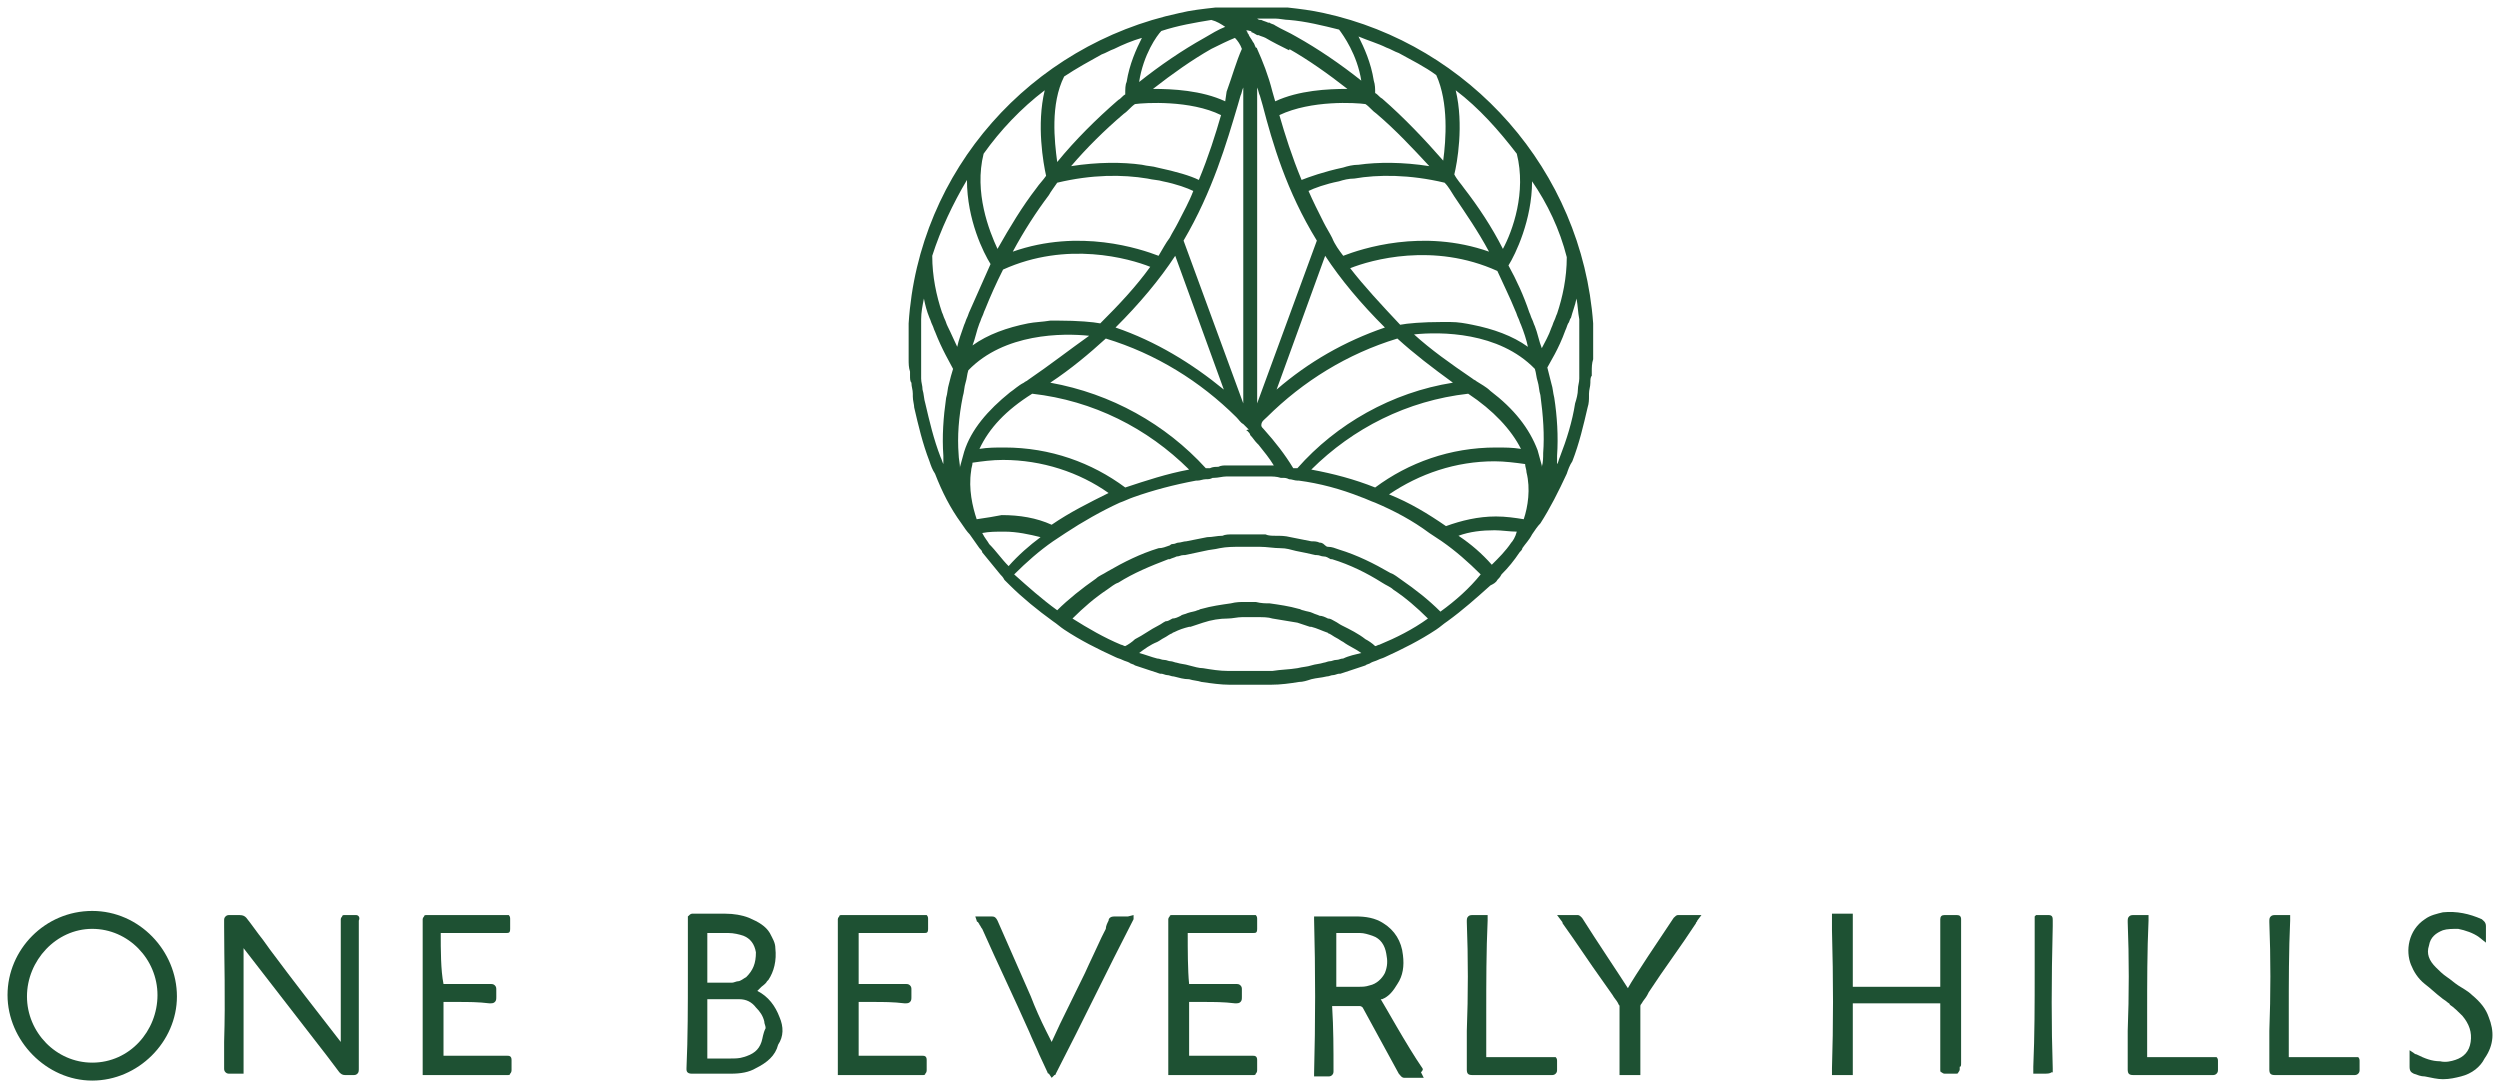 <svg width="166" height="72" viewBox="0 0 166 72" fill="none" xmlns="http://www.w3.org/2000/svg">
<path d="M99.424 38.506C99.516 38.414 99.609 38.323 99.701 38.14C100.162 37.682 100.531 37.224 100.899 36.675C100.992 36.583 101.084 36.491 101.084 36.4C101.268 36.125 101.545 35.85 101.729 35.484C101.914 35.209 102.098 34.934 102.282 34.751C102.928 33.744 103.481 32.645 104.034 31.454C104.126 31.18 104.218 30.905 104.403 30.63C104.864 29.44 105.14 28.249 105.417 27.058C105.509 26.784 105.509 26.509 105.509 26.326V26.143C105.509 25.868 105.601 25.685 105.601 25.41C105.601 25.227 105.601 25.044 105.694 24.952V24.677C105.694 24.403 105.694 24.128 105.786 23.853V21.472C105.048 11.307 97.58 2.973 87.9 0.866C87.07 0.683 86.333 0.592 85.503 0.5H80.709C79.879 0.592 79.049 0.683 78.312 0.866C68.447 2.973 60.979 11.307 60.334 21.472V23.853C60.334 24.128 60.334 24.403 60.426 24.677V24.952C60.426 25.135 60.426 25.318 60.518 25.41C60.518 25.685 60.611 25.868 60.611 26.143V26.326C60.611 26.601 60.703 26.875 60.703 27.058C60.979 28.249 61.256 29.44 61.717 30.63C61.809 30.905 61.901 31.18 62.086 31.454C62.547 32.645 63.1 33.744 63.837 34.751C64.022 35.026 64.206 35.301 64.391 35.484C64.575 35.759 64.852 36.125 65.036 36.4C65.128 36.491 65.22 36.583 65.22 36.675C65.589 37.132 66.05 37.682 66.419 38.14C66.511 38.231 66.603 38.323 66.695 38.506C66.788 38.598 66.88 38.689 67.064 38.872C67.894 39.697 68.908 40.521 69.922 41.254C70.199 41.437 70.383 41.62 70.66 41.803C71.766 42.536 72.872 43.085 74.071 43.635C74.255 43.726 74.347 43.726 74.532 43.818C74.716 43.909 74.808 43.909 74.993 44.001C75.085 44.093 75.269 44.093 75.362 44.184C75.915 44.367 76.468 44.55 77.021 44.734H77.113C77.206 44.734 77.39 44.825 77.482 44.825C77.666 44.825 77.759 44.917 77.943 44.917C78.312 45.008 78.588 45.1 78.957 45.1C79.234 45.191 79.51 45.191 79.787 45.283C80.432 45.375 81.078 45.466 81.631 45.466H84.397C85.042 45.466 85.687 45.375 86.241 45.283C86.517 45.283 86.794 45.191 87.07 45.1C87.439 45.008 87.716 45.008 88.084 44.917C88.269 44.917 88.361 44.825 88.545 44.825C88.638 44.825 88.822 44.734 88.914 44.734H89.006C89.559 44.55 90.113 44.367 90.666 44.184C90.758 44.093 90.942 44.093 91.035 44.001C91.219 43.909 91.311 43.909 91.496 43.818C91.68 43.726 91.772 43.726 91.957 43.635C93.155 43.085 94.261 42.536 95.368 41.803C95.644 41.62 95.829 41.437 96.105 41.254C97.12 40.521 98.041 39.697 98.963 38.872C99.148 38.781 99.332 38.689 99.424 38.506ZM100.346 36.033C99.978 36.583 99.516 37.041 99.055 37.499C98.41 36.766 97.673 36.125 96.843 35.575C97.58 35.301 98.41 35.209 99.24 35.209C99.701 35.209 100.254 35.301 100.715 35.301C100.623 35.667 100.438 35.942 100.346 36.033ZM101.176 34.477C100.623 34.385 99.978 34.293 99.332 34.293C98.134 34.293 97.027 34.568 96.013 34.934C94.815 34.11 93.616 33.378 92.233 32.828C94.261 31.454 96.659 30.63 99.24 30.63C99.885 30.63 100.623 30.722 101.268 30.813C101.268 30.997 101.36 31.18 101.36 31.363C101.637 32.462 101.453 33.652 101.176 34.477ZM87.439 15.977L83.475 26.784V5.812C83.567 5.995 83.567 6.178 83.659 6.361L83.844 7.002C84.489 9.475 85.411 12.68 87.439 15.977ZM84.95 7.643C87.07 6.636 90.02 6.819 90.666 6.911C90.942 7.094 91.127 7.369 91.403 7.552C92.694 8.651 93.8 9.841 94.907 11.032C93.155 10.757 91.496 10.757 90.205 10.94C89.836 10.94 89.467 11.032 89.191 11.123C87.9 11.398 86.886 11.764 86.425 11.948C85.78 10.391 85.319 8.925 84.95 7.643ZM91.957 21.747C89.283 22.663 86.886 24.036 84.766 25.868L87.992 16.985C89.006 18.541 90.389 20.19 91.957 21.747ZM89.652 17.809C91.035 17.259 95.183 16.069 99.424 17.992C99.793 18.816 100.254 19.732 100.623 20.648C100.715 20.831 100.715 20.923 100.807 21.106C100.899 21.289 100.899 21.381 100.992 21.564C101.176 22.021 101.36 22.571 101.453 23.029C100.438 22.296 99.148 21.838 97.765 21.564C97.304 21.472 96.843 21.381 96.29 21.381H95.737C94.446 21.381 93.432 21.472 92.971 21.564C91.68 20.19 90.574 18.999 89.652 17.809ZM84.12 27.7C86.517 25.318 89.467 23.487 92.786 22.479C93.893 23.487 95.091 24.403 96.474 25.41C92.418 26.051 88.73 28.157 86.148 31.088H85.872C85.319 30.172 84.673 29.348 83.936 28.524C83.844 28.432 83.751 28.341 83.751 28.249C83.751 27.974 83.936 27.883 84.12 27.7ZM97.488 26.143C99.148 27.242 100.346 28.524 100.992 29.806C100.438 29.714 99.885 29.714 99.332 29.714C96.29 29.714 93.524 30.722 91.311 32.37C89.928 31.821 88.545 31.454 87.07 31.18C89.836 28.432 93.432 26.601 97.488 26.143ZM102.467 30.081C102.467 30.355 102.467 30.722 102.375 30.997V31.18V30.905C102.282 30.539 102.19 30.264 102.098 29.898C101.545 28.432 100.531 27.15 98.963 25.959C98.687 25.685 98.318 25.502 98.041 25.318C97.949 25.227 97.857 25.227 97.765 25.135C96.29 24.128 94.999 23.212 93.893 22.205C95.644 22.021 99.516 22.021 101.914 24.494C102.006 24.769 102.006 25.044 102.098 25.318C102.19 25.593 102.19 25.959 102.282 26.234C102.467 27.608 102.559 28.89 102.467 30.081ZM104.311 21.106C104.403 20.739 104.587 20.282 104.679 19.824C104.772 20.282 104.772 20.739 104.864 21.197V25.135C104.864 25.41 104.772 25.593 104.772 25.868C104.772 26.143 104.679 26.509 104.587 26.784C104.403 27.974 104.034 29.165 103.573 30.355C103.481 30.539 103.481 30.722 103.389 30.813V30.264C103.481 28.982 103.389 27.608 103.204 26.417C103.112 26.051 103.112 25.776 103.02 25.502C102.928 25.135 102.835 24.769 102.743 24.403C102.928 24.036 103.481 23.212 103.942 21.93C104.034 21.747 104.034 21.655 104.126 21.472C104.218 21.381 104.218 21.197 104.311 21.106ZM104.034 17.076C104.034 18.45 103.757 19.732 103.389 20.831C103.296 21.014 103.296 21.106 103.204 21.289C103.112 21.472 103.112 21.564 103.02 21.747C102.835 22.296 102.559 22.754 102.375 23.12C102.19 22.663 102.098 22.113 101.914 21.655C101.821 21.472 101.821 21.381 101.729 21.197C101.637 21.014 101.637 20.923 101.545 20.739C101.176 19.64 100.715 18.633 100.162 17.626C100.623 16.893 101.729 14.604 101.729 12.039C102.743 13.505 103.573 15.245 104.034 17.076ZM96.659 5.995C98.226 7.185 99.516 8.651 100.715 10.208C101.36 12.772 100.438 15.336 99.793 16.527C99.055 15.061 98.134 13.688 97.212 12.497C97.027 12.222 96.751 11.948 96.566 11.581C96.751 10.849 97.212 8.284 96.659 5.995ZM98.871 16.71C94.446 15.153 90.389 16.527 89.191 16.985C88.914 16.618 88.638 16.252 88.453 15.794C88.269 15.428 88.084 15.153 87.9 14.787C87.531 14.054 87.162 13.321 86.886 12.68C87.255 12.497 87.992 12.222 88.914 12.039C89.191 11.948 89.559 11.856 89.928 11.856C91.496 11.581 93.616 11.581 95.921 12.131C96.198 12.405 96.382 12.772 96.566 13.047C97.304 14.146 98.134 15.336 98.871 16.71ZM92.049 3.156C92.325 3.247 92.602 3.431 92.879 3.522C93.708 3.98 94.63 4.438 95.368 4.987C96.198 6.819 96.013 9.292 95.829 10.665C94.63 9.292 93.247 7.826 91.772 6.544C91.588 6.453 91.496 6.27 91.311 6.178C91.311 5.903 91.311 5.629 91.219 5.354C91.035 4.163 90.574 3.156 90.205 2.423C90.85 2.698 91.496 2.881 92.049 3.156ZM83.475 1.233H84.673C84.95 1.233 85.319 1.324 85.595 1.324C86.701 1.416 87.808 1.691 88.914 1.965C89.191 2.332 90.113 3.614 90.389 5.354C89.006 4.255 87.531 3.247 86.056 2.423C85.595 2.148 85.134 1.965 84.673 1.691C84.581 1.599 84.397 1.599 84.305 1.507H84.212C84.028 1.416 83.936 1.416 83.751 1.324C83.659 1.324 83.567 1.324 83.475 1.233ZM83.014 2.057C83.014 2.057 83.106 2.057 83.106 2.148C83.198 2.148 83.29 2.24 83.475 2.332H83.567C83.751 2.423 83.844 2.423 84.028 2.515C84.489 2.79 85.042 3.064 85.595 3.339L85.78 2.881L85.595 3.247C86.886 3.98 88.177 4.896 89.467 5.903C88.177 5.903 86.241 5.995 84.673 6.728L84.489 6.086C84.212 4.987 83.844 4.072 83.475 3.247C83.475 3.247 83.475 3.156 83.382 3.156C83.29 2.973 83.29 2.881 83.198 2.79C83.106 2.606 83.014 2.515 82.922 2.332C82.922 2.24 82.829 2.24 82.829 2.148C82.829 2.057 82.737 2.057 82.737 2.057C82.829 1.965 82.922 2.057 83.014 2.057ZM82.829 28.615C82.922 28.707 83.014 28.799 83.014 28.89C83.198 29.073 83.29 29.256 83.475 29.44L83.567 29.531C83.936 29.989 84.305 30.447 84.581 30.905H81.447C81.262 30.905 81.078 30.905 80.893 30.997C80.709 30.997 80.525 30.997 80.34 31.088H80.064C77.39 28.157 73.794 26.143 69.738 25.41C71.121 24.494 72.319 23.487 73.426 22.479C76.745 23.487 79.695 25.318 82.092 27.7C82.276 27.883 82.368 28.066 82.553 28.157L82.922 28.524C82.737 28.524 82.737 28.615 82.829 28.615ZM78.957 31.18C77.482 31.454 76.099 31.912 74.716 32.37C72.504 30.722 69.738 29.714 66.695 29.714C66.142 29.714 65.589 29.714 65.036 29.806C65.681 28.432 66.788 27.242 68.539 26.143C72.596 26.601 76.191 28.432 78.957 31.18ZM73.057 21.472C72.596 21.381 71.582 21.289 70.291 21.289H69.738C69.185 21.381 68.724 21.381 68.263 21.472C66.88 21.747 65.589 22.205 64.575 22.937C64.759 22.479 64.852 21.93 65.036 21.472C65.128 21.289 65.128 21.197 65.22 21.014C65.312 20.831 65.312 20.739 65.405 20.556C65.773 19.64 66.142 18.816 66.603 17.9C70.844 15.977 74.993 17.168 76.376 17.717C75.454 18.999 74.347 20.19 73.057 21.472ZM78.035 16.985L81.262 25.868C79.142 24.128 76.745 22.663 74.071 21.747C75.638 20.19 77.021 18.541 78.035 16.985ZM82.553 26.784L78.588 15.977C80.525 12.68 81.447 9.475 82.184 7.002L82.368 6.361C82.461 6.178 82.461 5.995 82.553 5.812V26.784ZM79.603 11.948C79.049 11.673 78.127 11.398 76.837 11.123C76.56 11.032 76.191 11.032 75.823 10.94C74.532 10.757 72.872 10.757 71.121 11.032C72.135 9.841 73.333 8.651 74.624 7.552C74.901 7.369 75.085 7.094 75.362 6.911C76.007 6.819 79.049 6.636 81.078 7.643C80.709 8.925 80.248 10.391 79.603 11.948ZM82 2.515C82.184 2.698 82.368 2.973 82.461 3.247C82.092 4.072 81.815 5.079 81.447 6.086L81.354 6.728C79.787 5.995 77.851 5.903 76.56 5.903C77.851 4.896 79.142 3.98 80.432 3.247C80.986 2.973 81.539 2.698 82 2.515ZM80.432 1.324C80.801 1.416 81.078 1.599 81.354 1.782C80.893 1.965 80.432 2.24 79.971 2.515C78.496 3.339 77.021 4.346 75.638 5.445C75.915 3.614 76.837 2.332 77.113 2.057C78.22 1.691 79.326 1.507 80.432 1.324ZM70.66 5.079C71.49 4.53 72.319 4.072 73.149 3.614C73.426 3.522 73.702 3.339 73.979 3.247C74.532 2.973 75.177 2.698 75.823 2.515C75.454 3.247 74.993 4.255 74.808 5.445C74.716 5.629 74.716 5.903 74.716 6.27C74.532 6.361 74.44 6.544 74.255 6.636C72.78 7.918 71.397 9.292 70.199 10.757C70.014 9.383 69.738 6.911 70.66 5.079ZM70.199 12.131C72.504 11.581 74.532 11.581 76.191 11.856C76.56 11.948 76.929 11.948 77.206 12.039C78.127 12.222 78.865 12.497 79.234 12.68C78.957 13.413 78.588 14.054 78.22 14.787C78.035 15.153 77.851 15.428 77.666 15.794C77.39 16.16 77.206 16.527 76.929 16.985C75.73 16.527 71.674 15.153 67.249 16.71C67.986 15.336 68.816 14.054 69.646 12.955C69.738 12.772 70.014 12.405 70.199 12.131ZM65.312 10.208C66.419 8.651 67.802 7.185 69.369 5.995C68.816 8.284 69.277 10.849 69.461 11.673C69.277 11.948 69 12.222 68.816 12.497C67.894 13.688 67.064 15.061 66.234 16.527C65.681 15.336 64.667 12.772 65.312 10.208ZM64.206 11.948C64.206 14.604 65.312 16.801 65.773 17.534C65.312 18.541 64.852 19.64 64.391 20.648C64.298 20.831 64.298 20.923 64.206 21.106C64.114 21.289 64.114 21.381 64.022 21.564C63.837 22.113 63.653 22.571 63.561 23.029C63.376 22.663 63.192 22.205 62.916 21.655C62.823 21.472 62.823 21.381 62.731 21.197C62.639 21.014 62.639 20.923 62.547 20.739C62.178 19.64 61.901 18.358 61.901 16.985C62.455 15.245 63.284 13.505 64.206 11.948ZM63.008 25.502C62.916 25.776 62.916 26.143 62.823 26.417C62.639 27.7 62.547 28.982 62.639 30.264V30.813C62.547 30.63 62.547 30.539 62.455 30.355C61.993 29.165 61.717 27.974 61.44 26.784C61.348 26.509 61.348 26.143 61.256 25.868C61.256 25.593 61.164 25.41 61.164 25.135V21.197C61.164 20.739 61.256 20.282 61.348 19.824C61.44 20.282 61.532 20.648 61.717 21.106C61.809 21.289 61.809 21.381 61.901 21.564C61.993 21.747 61.993 21.838 62.086 22.021C62.547 23.212 63.1 24.128 63.284 24.494C63.192 24.769 63.1 25.135 63.008 25.502ZM64.022 29.989C63.93 30.355 63.837 30.63 63.745 30.997V31.271V31.088C63.745 30.813 63.653 30.447 63.653 30.172C63.561 28.982 63.653 27.7 63.93 26.326C64.022 26.051 64.022 25.685 64.114 25.41C64.206 25.135 64.206 24.86 64.298 24.586C66.695 22.113 70.568 22.113 72.319 22.296C71.028 23.212 69.738 24.22 68.263 25.227C68.171 25.318 68.078 25.318 67.986 25.41C67.617 25.593 67.341 25.868 67.064 26.051C65.589 27.242 64.483 28.524 64.022 29.989ZM64.852 34.477C64.575 33.652 64.298 32.462 64.483 31.271C64.483 31.088 64.575 30.905 64.575 30.722C65.22 30.63 65.866 30.539 66.603 30.539C69.185 30.539 71.674 31.363 73.61 32.736C72.319 33.378 71.028 34.019 69.83 34.843C68.816 34.385 67.71 34.202 66.511 34.202C66.05 34.293 65.497 34.385 64.852 34.477ZM66.972 37.59C66.511 37.132 66.142 36.583 65.681 36.125C65.589 35.942 65.405 35.759 65.22 35.392C65.681 35.301 66.142 35.301 66.695 35.301C67.525 35.301 68.355 35.484 69.093 35.667C68.355 36.217 67.617 36.858 66.972 37.59ZM89.191 43.726C89.006 43.726 88.914 43.818 88.73 43.818C88.545 43.818 88.453 43.909 88.269 43.909C88.177 43.909 87.992 44.001 87.9 44.001C87.624 44.093 87.347 44.093 87.07 44.184C86.794 44.276 86.517 44.276 86.148 44.367C85.595 44.459 85.042 44.459 84.489 44.55H81.539C80.986 44.55 80.432 44.459 79.879 44.367C79.603 44.367 79.326 44.276 78.957 44.184C78.681 44.093 78.404 44.093 78.127 44.001C78.035 44.001 77.851 43.909 77.759 43.909C77.574 43.909 77.482 43.818 77.298 43.818C77.113 43.818 77.021 43.726 76.837 43.726C76.468 43.635 76.007 43.452 75.638 43.36C76.007 43.085 76.376 42.81 76.837 42.627C77.021 42.536 77.113 42.444 77.298 42.352C77.482 42.261 77.574 42.169 77.759 42.078C77.851 42.078 77.851 41.986 77.943 41.986C78.312 41.803 78.588 41.711 78.957 41.62H79.049C79.326 41.528 79.603 41.437 79.879 41.345C80.432 41.162 80.986 41.07 81.539 41.07C81.815 41.07 82.184 40.979 82.461 40.979H83.567C83.844 40.979 84.212 40.979 84.489 41.07C85.042 41.162 85.595 41.254 86.148 41.345C86.425 41.437 86.701 41.528 86.978 41.62H87.07C87.439 41.711 87.808 41.895 88.084 41.986C88.177 41.986 88.177 42.078 88.269 42.078C88.453 42.169 88.545 42.261 88.73 42.352C88.914 42.444 89.006 42.536 89.191 42.627C89.559 42.902 90.02 43.085 90.389 43.36C90.02 43.452 89.559 43.543 89.191 43.726ZM91.588 42.81C91.496 42.81 91.403 42.902 91.311 42.902C91.127 42.719 90.85 42.536 90.666 42.444C90.205 42.078 89.652 41.803 89.099 41.528C88.914 41.437 88.822 41.345 88.638 41.254C88.453 41.162 88.361 41.07 88.177 41.07C87.992 40.979 87.808 40.887 87.624 40.887C87.439 40.796 87.347 40.796 87.162 40.704C86.978 40.612 86.794 40.612 86.517 40.521C86.425 40.521 86.333 40.429 86.241 40.429C85.595 40.246 84.95 40.155 84.305 40.063C84.028 40.063 83.751 40.063 83.382 39.971H82.645C82.368 39.971 82.092 39.971 81.723 40.063C81.078 40.155 80.432 40.246 79.787 40.429C79.695 40.429 79.603 40.521 79.51 40.521C79.326 40.612 79.142 40.612 78.865 40.704C78.681 40.796 78.496 40.796 78.404 40.887C78.22 40.979 78.035 41.07 77.851 41.07C77.666 41.162 77.574 41.254 77.39 41.254C77.206 41.345 77.113 41.437 76.929 41.528C76.376 41.803 75.915 42.169 75.362 42.444C75.177 42.627 74.901 42.81 74.716 42.902C74.624 42.902 74.532 42.81 74.44 42.81C73.333 42.352 72.227 41.711 71.213 41.07C71.951 40.338 72.688 39.697 73.518 39.147C73.794 38.964 73.979 38.781 74.255 38.689C75.269 38.048 76.376 37.59 77.574 37.132H77.666C77.851 37.041 77.943 37.041 78.127 36.949C78.312 36.949 78.404 36.858 78.588 36.858H78.681C79.142 36.766 79.51 36.675 79.971 36.583C80.34 36.491 80.617 36.491 80.986 36.4C81.447 36.308 81.907 36.308 82.368 36.308H83.659C84.12 36.308 84.581 36.4 85.042 36.4C85.411 36.4 85.687 36.491 86.056 36.583C86.517 36.675 86.978 36.766 87.347 36.858H87.439C87.624 36.858 87.716 36.949 87.9 36.949C88.084 36.949 88.177 37.041 88.361 37.132H88.453C89.652 37.499 90.758 38.048 91.772 38.689C92.049 38.872 92.325 38.964 92.51 39.147C93.34 39.697 94.077 40.338 94.815 41.07C93.8 41.803 92.694 42.352 91.588 42.81ZM95.644 40.612C94.815 39.788 93.985 39.147 93.063 38.506C92.786 38.323 92.602 38.14 92.325 38.048C91.219 37.407 90.113 36.858 88.914 36.491C88.638 36.4 88.453 36.308 88.177 36.308C88.115 36.308 88.054 36.278 87.992 36.217C87.808 36.033 87.716 36.033 87.624 36.033C87.439 35.942 87.255 35.942 87.07 35.942C86.609 35.85 86.148 35.759 85.687 35.667C85.319 35.575 85.042 35.575 84.673 35.575C84.489 35.575 84.212 35.575 84.028 35.484H81.815C81.631 35.484 81.354 35.484 81.17 35.575C80.801 35.575 80.525 35.667 80.156 35.667C79.695 35.759 79.234 35.85 78.773 35.942C78.588 35.942 78.404 36.033 78.22 36.033C78.127 36.033 78.035 36.125 77.851 36.125C77.789 36.125 77.728 36.156 77.666 36.217C77.39 36.308 77.206 36.4 76.929 36.4C75.73 36.766 74.624 37.316 73.518 37.957C73.241 38.14 72.965 38.231 72.78 38.414C71.858 39.056 70.936 39.788 70.199 40.521C69.185 39.788 68.263 38.964 67.341 38.14C68.171 37.316 69 36.583 69.922 35.942C70.199 35.759 70.475 35.575 70.752 35.392C71.858 34.66 73.149 33.927 74.347 33.378C74.624 33.286 74.993 33.103 75.269 33.011C76.56 32.553 77.943 32.187 79.418 31.912H79.51C79.695 31.912 79.879 31.821 80.064 31.821C80.248 31.821 80.34 31.821 80.525 31.729H80.617C80.893 31.729 81.17 31.637 81.447 31.637H84.212C84.489 31.637 84.765 31.637 85.042 31.729H85.134C85.319 31.729 85.411 31.729 85.595 31.821C85.78 31.821 85.964 31.912 86.148 31.912H86.241C87.624 32.095 89.006 32.462 90.389 33.011C90.666 33.103 91.035 33.286 91.311 33.378C92.602 33.927 93.8 34.568 94.907 35.392C95.183 35.575 95.46 35.759 95.737 35.942C96.659 36.583 97.488 37.316 98.318 38.14C97.58 39.056 96.659 39.88 95.644 40.612Z" fill="#1E5133"/>
<path d="M6.124 60.486C2.989 60.486 0.5 63.05 0.5 66.072C0.5 69.094 3.082 71.75 6.124 71.75C9.166 71.75 11.748 69.186 11.748 66.164C11.748 63.141 9.258 60.486 6.124 60.486ZM6.124 70.559C3.727 70.559 1.791 68.545 1.791 66.164C1.791 63.782 3.727 61.676 6.124 61.676C8.521 61.676 10.457 63.691 10.457 66.072C10.457 68.453 8.613 70.559 6.124 70.559Z" fill="#1E5133"/>
<path d="M23.641 60.76H22.903C22.811 60.76 22.719 60.76 22.719 60.852C22.719 60.852 22.627 60.943 22.627 61.035V69.186C21.059 67.171 19.492 65.156 17.925 63.05L17.464 62.409C17.095 61.951 16.726 61.401 16.357 60.943C16.265 60.852 16.173 60.76 15.896 60.76H15.251C15.159 60.76 15.067 60.76 14.975 60.852C14.882 60.943 14.882 61.035 14.882 61.127V61.493C14.882 63.782 14.975 66.255 14.882 69.186V70.926C14.882 71.017 14.882 71.109 14.975 71.201C15.067 71.292 15.159 71.292 15.251 71.292H16.173V62.958L21.705 70.102C21.981 70.468 22.258 70.834 22.534 71.201C22.627 71.292 22.719 71.384 22.903 71.384H23.456C23.549 71.384 23.641 71.384 23.733 71.292C23.825 71.201 23.825 71.109 23.825 70.926V61.127C23.917 60.943 23.825 60.76 23.641 60.76Z" fill="#1E5133"/>
<path d="M130.217 70.559V61.035C130.217 60.852 130.125 60.76 129.941 60.76H129.111C128.926 60.76 128.834 60.852 128.834 61.035V65.522H123.026V60.669H121.643V61.768C121.735 65.065 121.735 68.087 121.643 70.926V71.384H123.026V66.621H128.834V71.017C128.834 71.109 128.834 71.201 128.926 71.201C128.926 71.201 129.019 71.292 129.111 71.292H129.848C129.941 71.292 130.033 71.292 130.033 71.201C130.033 71.201 130.125 71.109 130.125 71.017V70.834C130.217 70.834 130.217 70.743 130.217 70.559Z" fill="#1E5133"/>
<path d="M94.446 70.926C93.432 69.46 91.864 66.621 91.68 66.347H91.772C92.233 66.164 92.51 65.797 92.786 65.339C93.155 64.79 93.247 64.149 93.155 63.416C93.063 62.5 92.602 61.768 91.864 61.31C91.311 60.943 90.666 60.852 90.02 60.852H87.255V61.035C87.347 64.424 87.347 67.904 87.255 71.292V71.475H88.177C88.269 71.475 88.361 71.475 88.453 71.384C88.545 71.292 88.545 71.201 88.545 71.109C88.545 69.644 88.545 68.27 88.453 66.805H90.297C90.359 66.805 90.42 66.835 90.481 66.896L92.879 71.292C92.971 71.384 93.063 71.567 93.247 71.567H94.538L94.354 71.201C94.477 71.078 94.507 70.987 94.446 70.926ZM90.942 65.431C90.666 65.522 90.481 65.522 90.205 65.522H88.73V61.951H90.297C90.574 61.951 90.85 62.042 91.127 62.134C91.68 62.317 91.957 62.775 92.049 63.325C92.141 63.782 92.141 64.149 91.957 64.607C91.772 64.973 91.403 65.339 90.942 65.431Z" fill="#1E5133"/>
<path d="M74.901 60.852H73.979C73.794 60.852 73.61 60.943 73.61 61.127C73.518 61.31 73.426 61.493 73.426 61.676L73.149 62.226C72.78 63.05 72.411 63.782 72.043 64.607C71.49 65.706 70.936 66.896 70.383 67.995L69.83 69.186L69.461 68.453C69.093 67.72 68.724 66.896 68.447 66.164C67.71 64.515 66.972 62.775 66.234 61.127C66.142 60.943 66.05 60.852 65.866 60.852H64.759L64.852 61.127C64.852 61.188 64.882 61.218 64.944 61.218C64.944 61.31 65.036 61.31 65.036 61.401C65.128 61.493 65.128 61.584 65.22 61.676C66.234 63.966 67.341 66.255 68.355 68.545C68.539 69.003 68.816 69.552 69 70.01L69.553 71.201C69.553 71.201 69.553 71.292 69.646 71.292L69.83 71.567L70.014 71.384C70.014 71.384 70.107 71.384 70.107 71.292C71.858 67.904 73.518 64.424 75.269 61.035V60.76L74.901 60.852Z" fill="#1E5133"/>
<path d="M165.251 67.537C165.066 66.988 164.698 66.53 164.145 66.072C163.868 65.797 163.499 65.614 163.223 65.431C162.946 65.248 162.762 65.065 162.485 64.881C162.208 64.698 161.932 64.424 161.748 64.24C161.287 63.782 161.102 63.325 161.287 62.775C161.379 62.226 161.748 61.951 162.208 61.768C162.485 61.676 162.854 61.676 163.223 61.676C163.684 61.768 164.237 61.951 164.606 62.226L165.066 62.592V61.493C165.066 61.218 164.882 61.127 164.79 61.035C163.96 60.669 163.13 60.486 162.208 60.577C161.84 60.669 161.379 60.76 161.01 61.035C159.904 61.768 159.719 63.141 160.088 64.057C160.272 64.515 160.549 64.973 161.01 65.339C161.379 65.614 161.748 65.98 162.116 66.255C162.208 66.347 162.393 66.438 162.485 66.53C162.577 66.621 162.669 66.621 162.669 66.713C162.946 66.896 163.223 67.171 163.499 67.446C163.96 67.995 164.145 68.545 164.052 69.186C163.96 69.827 163.591 70.193 163.038 70.376C162.762 70.468 162.393 70.559 162.024 70.468C161.471 70.468 161.01 70.285 160.457 70.01C160.457 70.01 160.365 70.01 160.272 69.918L159.996 69.735V70.834C159.996 71.109 160.088 71.201 160.272 71.292C160.549 71.384 160.733 71.475 161.01 71.475C161.471 71.567 161.84 71.658 162.208 71.658C162.669 71.658 163.038 71.567 163.407 71.475C164.145 71.292 164.698 70.834 164.974 70.285C165.62 69.369 165.62 68.453 165.251 67.537Z" fill="#1E5133"/>
<path d="M102.928 70.193H98.687V67.263C98.687 65.248 98.687 63.141 98.779 61.127V60.76H97.857C97.673 60.76 97.58 60.76 97.488 60.852C97.396 60.943 97.396 61.035 97.396 61.218C97.488 63.599 97.488 66.072 97.396 68.453V71.017C97.396 71.292 97.488 71.384 97.765 71.384H103.02C103.112 71.384 103.204 71.384 103.296 71.292C103.389 71.201 103.389 71.109 103.389 71.017V70.468C103.389 70.376 103.389 70.285 103.296 70.193C103.204 70.193 103.02 70.193 102.928 70.193Z" fill="#1E5133"/>
<path d="M146.812 70.193H142.571V67.263C142.571 65.248 142.571 63.141 142.663 61.127V60.76H141.741C141.557 60.76 141.465 60.76 141.373 60.852C141.28 60.943 141.28 61.035 141.28 61.218C141.373 63.599 141.373 66.072 141.28 68.453V71.017C141.28 71.292 141.373 71.384 141.649 71.384H146.904C146.996 71.384 147.089 71.384 147.181 71.292C147.273 71.201 147.273 71.109 147.273 71.017V70.468C147.273 70.376 147.273 70.285 147.181 70.193C146.996 70.193 146.904 70.193 146.812 70.193Z" fill="#1E5133"/>
<path d="M156.216 70.193H151.975V67.263C151.975 65.248 151.975 63.141 152.067 61.127V60.76H151.145C150.961 60.76 150.869 60.76 150.776 60.852C150.684 60.943 150.684 61.035 150.684 61.218C150.776 63.599 150.776 66.072 150.684 68.453V71.017C150.684 71.292 150.776 71.384 151.053 71.384H156.308C156.4 71.384 156.492 71.384 156.585 71.292C156.677 71.201 156.677 71.109 156.677 71.017V70.468C156.677 70.376 156.677 70.285 156.585 70.193C156.4 70.193 156.308 70.193 156.216 70.193Z" fill="#1E5133"/>
<path d="M136.302 61.401V61.127C136.302 60.943 136.302 60.76 136.025 60.76H135.196L135.103 60.852V64.515C135.103 66.621 135.103 68.728 135.011 70.834V71.292H135.657C135.933 71.292 136.118 71.292 136.21 71.201H136.302V70.926C136.21 68.178 136.21 65.156 136.302 61.493C136.302 61.584 136.302 61.493 136.302 61.401Z" fill="#1E5133"/>
<path d="M57.015 61.951H61.348C61.532 61.951 61.625 61.951 61.625 61.676V61.035C61.625 60.943 61.625 60.852 61.532 60.76H55.909C55.816 60.76 55.724 60.76 55.724 60.852C55.724 60.852 55.632 60.943 55.632 61.035V71.384H61.256C61.348 71.384 61.44 71.384 61.44 71.292C61.532 71.201 61.532 71.109 61.532 71.017V70.376C61.532 70.102 61.348 70.102 61.256 70.102H57.015V66.53H57.937C58.675 66.53 59.32 66.53 60.057 66.621C60.242 66.621 60.334 66.621 60.426 66.53C60.518 66.438 60.518 66.347 60.518 66.164V65.706C60.518 65.614 60.518 65.522 60.426 65.431C60.334 65.339 60.242 65.339 60.15 65.339H57.015C57.015 64.424 57.015 63.05 57.015 61.951Z" fill="#1E5133"/>
<path d="M29.265 61.951H33.598C33.782 61.951 33.874 61.951 33.874 61.676V61.035C33.874 60.943 33.874 60.852 33.782 60.76H29.265H28.343C28.25 60.76 28.158 60.76 28.158 60.852C28.158 60.852 28.066 60.943 28.066 61.035V71.384H33.69C33.782 71.384 33.874 71.384 33.874 71.292C33.967 71.201 33.967 71.109 33.967 71.017V70.376C33.967 70.102 33.782 70.102 33.69 70.102H29.449V66.53H30.371C31.108 66.53 31.754 66.53 32.491 66.621C32.676 66.621 32.768 66.621 32.86 66.53C32.952 66.438 32.952 66.347 32.952 66.164V65.706C32.952 65.614 32.952 65.522 32.86 65.431C32.768 65.339 32.676 65.339 32.584 65.339H29.449C29.265 64.424 29.265 63.05 29.265 61.951Z" fill="#1E5133"/>
<path d="M78.865 61.951H83.198C83.382 61.951 83.475 61.951 83.475 61.676V61.035C83.475 60.943 83.475 60.852 83.382 60.76H77.851C77.759 60.76 77.666 60.76 77.666 60.852C77.666 60.852 77.574 60.943 77.574 61.035V71.384H83.198C83.29 71.384 83.382 71.384 83.382 71.292C83.475 71.201 83.475 71.109 83.475 71.017V70.376C83.475 70.102 83.29 70.102 83.198 70.102H78.957V66.53H79.879C80.617 66.53 81.262 66.53 82 66.621C82.184 66.621 82.276 66.621 82.368 66.53C82.461 66.438 82.461 66.347 82.461 66.164V65.706C82.461 65.614 82.461 65.522 82.368 65.431C82.276 65.339 82.184 65.339 82.092 65.339H78.957C78.865 64.424 78.865 63.05 78.865 61.951Z" fill="#1E5133"/>
<path d="M111.41 60.76C111.317 60.76 111.225 60.852 111.133 60.943C110.211 62.317 108.552 64.79 108.091 65.614C107.63 64.881 105.97 62.409 105.048 60.943C104.956 60.852 104.864 60.76 104.772 60.76H103.389L103.665 61.127C103.727 61.188 103.757 61.249 103.757 61.31C104.679 62.592 105.509 63.874 106.431 65.156L107.076 66.072C107.169 66.255 107.353 66.438 107.445 66.621C107.445 66.713 107.537 66.713 107.537 66.805V71.384H108.92V66.805C108.92 66.744 108.951 66.683 109.012 66.621C109.105 66.438 109.289 66.255 109.381 66.072L109.473 65.889C110.488 64.332 111.594 62.867 112.608 61.31C112.608 61.218 112.7 61.218 112.7 61.127L112.977 60.76H112.331C111.963 60.76 111.686 60.76 111.41 60.76Z" fill="#1E5133"/>
<path d="M51.76 67.537C51.483 66.805 51.022 66.164 50.285 65.797C50.377 65.706 50.469 65.614 50.562 65.522C50.654 65.431 50.838 65.339 50.93 65.156L51.022 65.065C51.391 64.515 51.576 63.782 51.483 62.958C51.483 62.592 51.299 62.317 51.115 61.951C50.838 61.493 50.377 61.218 49.732 60.943C49.271 60.76 48.718 60.669 48.164 60.669H45.952C45.86 60.669 45.767 60.76 45.675 60.852V64.698C45.675 66.713 45.675 68.911 45.583 70.926V71.017C45.583 71.292 45.86 71.292 45.952 71.292H48.533C49.178 71.292 49.732 71.201 50.193 70.926C50.93 70.559 51.483 70.102 51.668 69.369C52.037 68.819 52.037 68.178 51.76 67.537ZM46.966 61.951H48.349C48.718 61.951 49.086 62.042 49.363 62.134C49.824 62.317 50.1 62.684 50.193 63.233C50.193 63.966 50.008 64.424 49.547 64.881C49.363 64.973 49.178 65.156 48.994 65.156C48.902 65.156 48.718 65.248 48.625 65.248H46.966V61.951ZM50.562 69.186C50.377 69.735 50.008 70.01 49.363 70.193C49.086 70.285 48.81 70.285 48.441 70.285H46.966V66.347H49.086C49.547 66.347 49.916 66.53 50.193 66.896C50.469 67.171 50.654 67.446 50.746 67.812C50.746 67.995 50.838 68.087 50.838 68.27C50.654 68.636 50.654 68.911 50.562 69.186Z" fill="#1E5133"/>
</svg>
